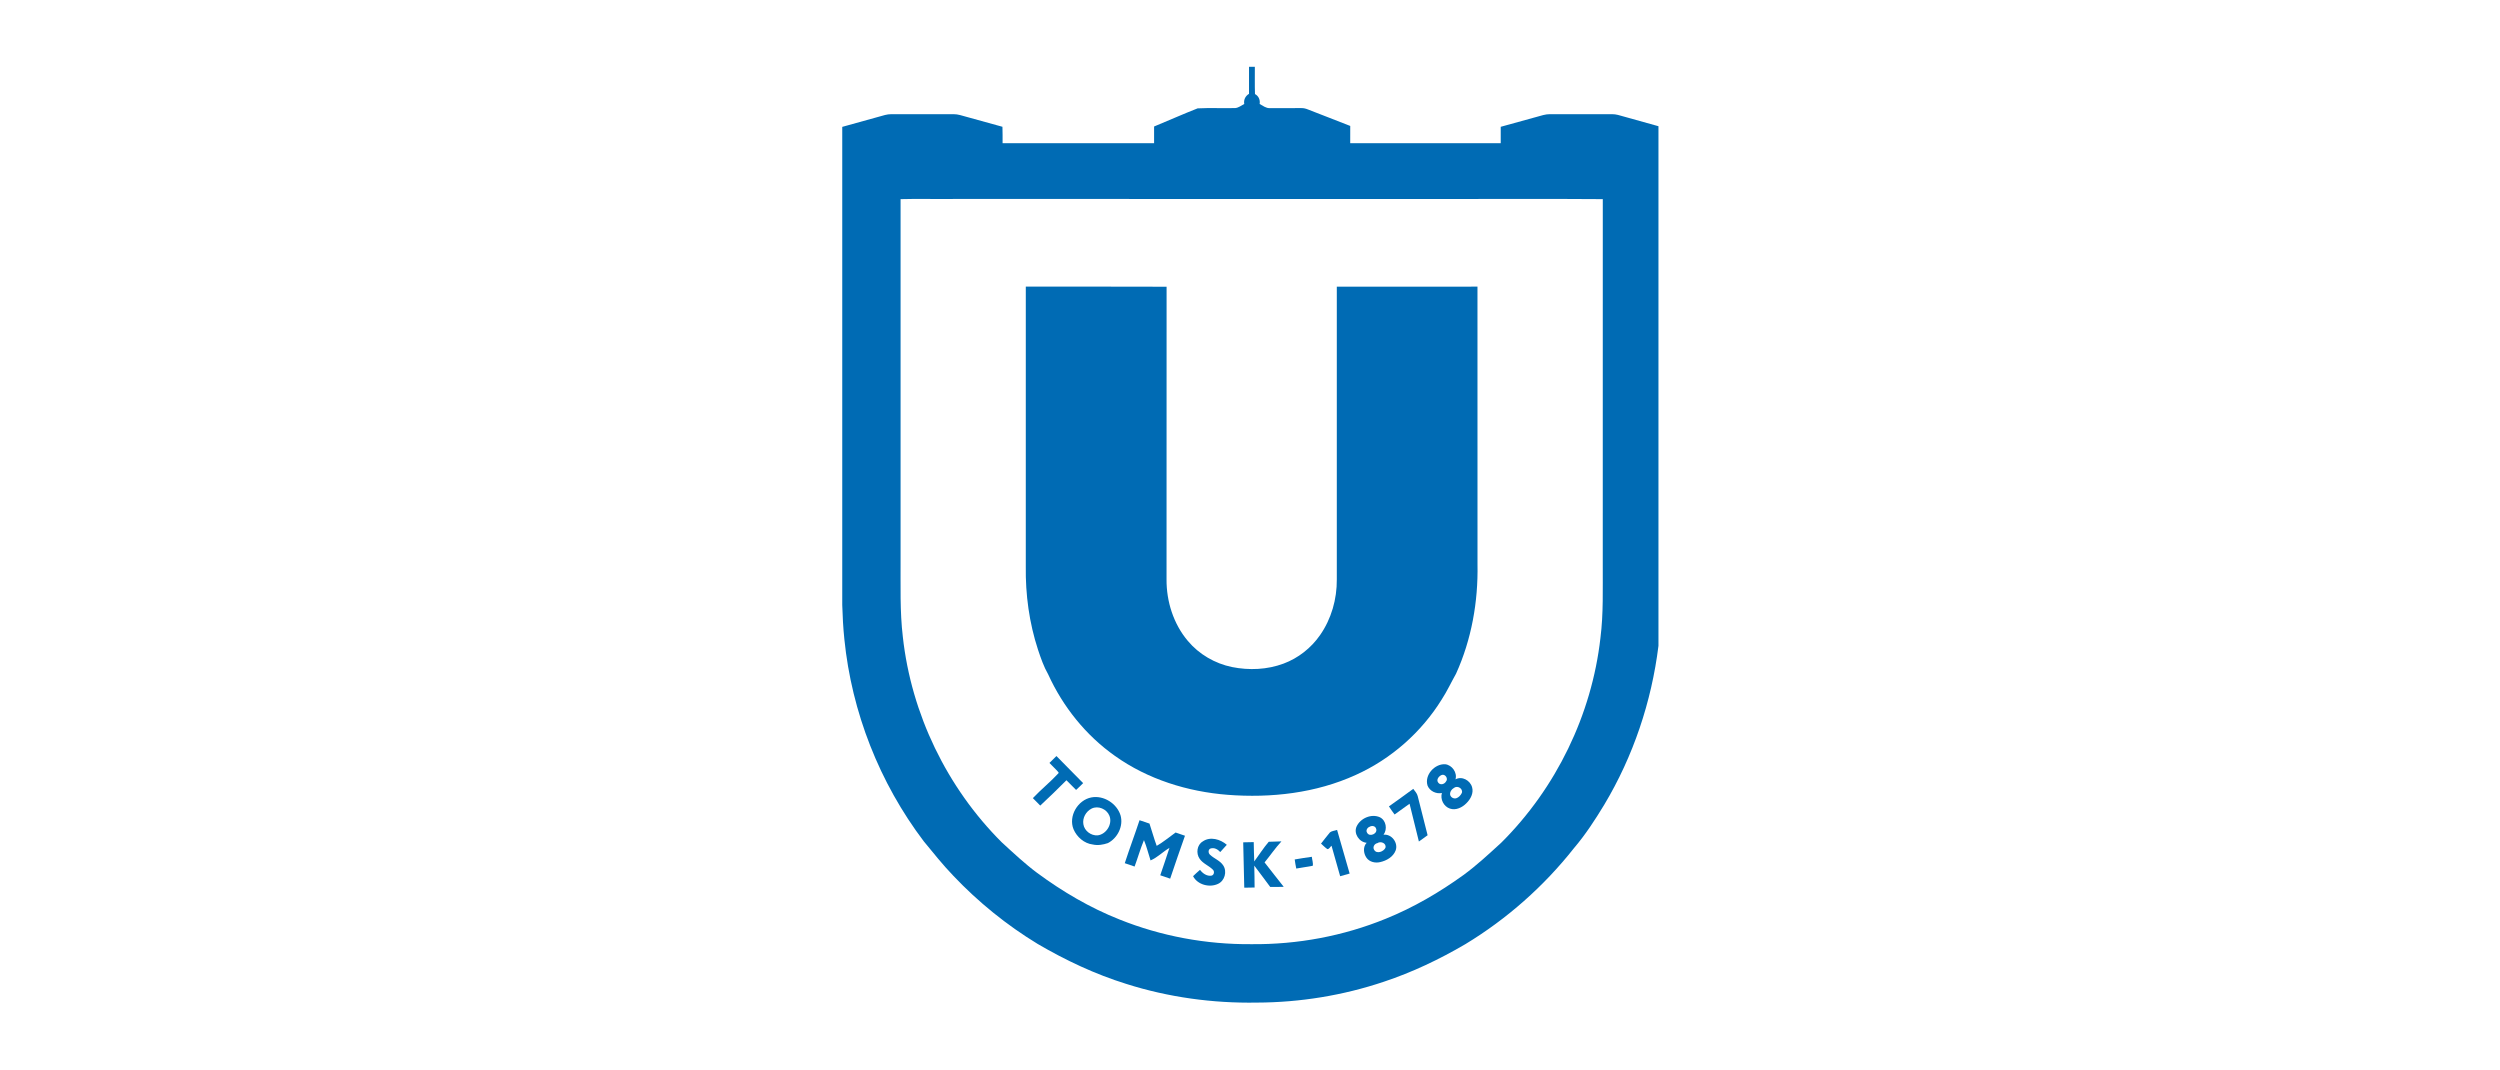 <svg width="187" height="80" viewBox="0 0 187 80" fill="none" xmlns="http://www.w3.org/2000/svg">
<g clip-path="url(#clip0_12989_84262)">
<path d="M93.427 4.999H93.862C93.868 5.678 93.849 6.357 93.873 7.036C94.147 7.182 94.274 7.476 94.221 7.778C94.462 7.906 94.695 8.102 94.984 8.089C95.768 8.089 96.552 8.087 97.337 8.085C97.516 8.08 97.691 8.127 97.855 8.196C98.9 8.612 99.955 9.002 100.998 9.421C100.994 9.852 100.996 10.281 100.996 10.711C104.748 10.712 108.501 10.711 112.254 10.711V9.485C113.317 9.193 114.379 8.902 115.44 8.605C115.765 8.513 116.108 8.547 116.442 8.543C117.819 8.543 119.197 8.545 120.574 8.541C120.881 8.534 121.174 8.637 121.466 8.719C122.328 8.962 123.191 9.198 124.053 9.441V48.308C123.535 52.492 122.166 56.573 119.998 60.192C119.315 61.32 118.592 62.432 117.735 63.438C115.485 66.293 112.718 68.738 109.611 70.622C107.679 71.754 105.645 72.725 103.517 73.432C100.46 74.46 97.236 74.984 94.012 74.994C90.712 75.05 87.399 74.597 84.25 73.598C81.928 72.876 79.715 71.834 77.619 70.607C75.3 69.197 73.171 67.474 71.304 65.502C70.52 64.688 69.816 63.802 69.098 62.93C65.788 58.559 63.705 53.269 63.158 47.811C63.07 46.959 63.024 46.103 63 45.247V9.49C64.067 9.193 65.136 8.901 66.202 8.601C66.505 8.517 66.822 8.545 67.131 8.543C68.372 8.544 69.612 8.543 70.853 8.543C71.172 8.544 71.5 8.516 71.811 8.606C72.867 8.901 73.924 9.197 74.983 9.483C74.999 9.892 74.992 10.301 74.993 10.711C78.771 10.711 82.548 10.714 86.326 10.709C86.328 10.293 86.324 9.877 86.326 9.462C87.413 9.017 88.487 8.532 89.581 8.106C90.519 8.057 91.462 8.109 92.4 8.083C92.65 8.059 92.853 7.889 93.07 7.777C93.013 7.465 93.158 7.178 93.426 7.018C93.43 6.345 93.427 5.672 93.427 4.999ZM67.363 14.896C67.365 23.891 67.363 32.886 67.363 41.88C67.373 43.799 67.305 45.727 67.532 47.637C68.165 53.401 70.828 58.912 74.93 63.003C75.79 63.79 76.64 64.593 77.576 65.291C79.478 66.695 81.535 67.904 83.737 68.776C86.862 70.031 90.236 70.653 93.602 70.624C97.04 70.66 100.485 70.018 103.668 68.716C105.73 67.883 107.664 66.751 109.466 65.453C110.474 64.716 111.387 63.862 112.307 63.02C116.398 58.947 119.062 53.465 119.712 47.723C119.944 45.892 119.878 44.044 119.887 42.204C119.888 33.1 119.884 23.997 119.889 14.895C116.068 14.866 112.245 14.89 108.424 14.884C96.09 14.881 83.755 14.886 71.419 14.882C70.067 14.902 68.714 14.857 67.362 14.896H67.363Z" fill="#006BB4"/>
<path d="M76.73 21.44C80.24 21.444 83.751 21.43 87.261 21.447C87.254 28.742 87.261 36.037 87.257 43.332C87.245 44.986 87.774 46.668 88.849 47.939C89.687 48.942 90.879 49.633 92.156 49.895C93.432 50.152 94.789 50.094 96.014 49.636C97.112 49.228 98.07 48.469 98.739 47.509C99.586 46.298 100.008 44.81 99.993 43.337C99.993 36.038 99.993 28.739 99.993 21.441C103.5 21.439 107.007 21.44 110.515 21.44C110.518 28.361 110.515 35.282 110.517 42.203C110.572 45.002 110.073 47.831 108.914 50.388C108.553 51.029 108.244 51.699 107.843 52.317C106.317 54.78 104.054 56.774 101.414 57.964C98.428 59.327 95.072 59.704 91.823 59.452C88.832 59.217 85.856 58.294 83.398 56.542C81.224 55.009 79.506 52.864 78.405 50.446C78.072 49.865 77.854 49.23 77.643 48.598C76.986 46.591 76.699 44.472 76.729 42.364C76.73 35.389 76.727 28.414 76.73 21.44H76.73Z" fill="#006BB4"/>
<path d="M78.498 57.068C78.672 56.895 78.847 56.724 79.022 56.552C79.688 57.227 80.353 57.903 81.019 58.578C80.847 58.752 80.673 58.923 80.491 59.087C80.249 58.848 80.013 58.602 79.77 58.362C79.127 59.006 78.477 59.641 77.81 60.258C77.625 60.073 77.442 59.886 77.258 59.7C77.872 59.049 78.574 58.49 79.178 57.832L79.181 57.776C78.97 57.525 78.72 57.309 78.498 57.068Z" fill="#006BB4"/>
<path d="M106.782 58.766C106.532 57.98 107.31 57.118 108.103 57.165C108.614 57.224 109.018 57.789 108.871 58.295C109.36 58.03 109.973 58.375 110.112 58.884C110.241 59.326 109.998 59.776 109.689 60.079C109.377 60.4 108.899 60.636 108.451 60.482C107.987 60.323 107.718 59.786 107.853 59.316C107.425 59.404 106.947 59.177 106.782 58.766ZM107.821 57.975C107.621 58.062 107.414 58.325 107.576 58.535C107.723 58.751 108.043 58.667 108.157 58.461C108.361 58.248 108.09 57.851 107.821 57.975ZM108.772 58.925C108.586 59.028 108.429 59.242 108.474 59.464C108.528 59.648 108.733 59.76 108.918 59.713C109.112 59.654 109.259 59.489 109.346 59.311C109.453 58.995 109.029 58.736 108.772 58.925Z" fill="#006BB4"/>
<path d="M103.891 60.319C104.503 59.889 105.106 59.446 105.711 59.006C105.834 59.177 105.993 59.336 106.044 59.547C106.29 60.524 106.538 61.5 106.785 62.476C106.567 62.631 106.351 62.788 106.133 62.945C105.898 62.004 105.667 61.062 105.435 60.12C105.058 60.385 104.691 60.661 104.315 60.924C104.169 60.725 104.023 60.526 103.891 60.319Z" fill="#006BB4"/>
<path d="M81.637 59.647C82.558 59.473 83.543 60.101 83.817 60.989C84.046 61.79 83.595 62.691 82.87 63.064C82.509 63.186 82.117 63.255 81.74 63.169C81.099 63.093 80.548 62.611 80.3 62.027C79.901 61.049 80.616 59.839 81.637 59.647ZM81.653 60.482C81.231 60.691 80.954 61.184 81.037 61.655C81.112 62.152 81.615 62.523 82.109 62.485C82.759 62.401 83.235 61.627 82.982 61.013C82.781 60.517 82.142 60.236 81.653 60.482Z" fill="#006BB4"/>
<path d="M101.474 61.819C101.76 61.201 102.58 60.847 103.212 61.13C103.687 61.36 103.789 62.028 103.488 62.438C104.101 62.365 104.603 63.05 104.394 63.616C104.212 64.094 103.719 64.377 103.242 64.484C102.874 64.576 102.426 64.479 102.207 64.15C101.985 63.828 101.94 63.337 102.226 63.041C101.665 62.994 101.234 62.345 101.474 61.819ZM102.451 61.84C102.273 61.902 102.141 62.123 102.263 62.295C102.446 62.639 103.082 62.35 102.931 61.981C102.87 61.775 102.616 61.738 102.451 61.84ZM103.027 63.067C102.804 63.107 102.655 63.371 102.788 63.572C102.978 63.901 103.488 63.704 103.627 63.425C103.736 63.081 103.282 62.889 103.027 63.067Z" fill="#006BB4"/>
<path d="M85.237 61.352C85.486 61.435 85.733 61.52 85.981 61.604C86.167 62.157 86.317 62.722 86.521 63.27C87.022 62.982 87.466 62.609 87.934 62.272C88.168 62.35 88.403 62.429 88.636 62.513C88.254 63.579 87.893 64.652 87.529 65.724C87.282 65.638 87.035 65.554 86.787 65.471C87.012 64.786 87.261 64.108 87.475 63.42C86.988 63.709 86.581 64.136 86.061 64.36C85.893 63.855 85.776 63.333 85.568 62.841C85.299 63.487 85.111 64.163 84.867 64.818C84.623 64.731 84.378 64.648 84.133 64.566C84.483 63.488 84.883 62.428 85.237 61.352Z" fill="#006BB4"/>
<path d="M99.48 62.263C99.63 62.146 99.838 62.14 100.014 62.078C100.328 63.165 100.647 64.251 100.953 65.342C100.717 65.409 100.481 65.477 100.244 65.542C100.028 64.782 99.813 64.022 99.598 63.261C99.493 63.339 99.426 63.527 99.283 63.511C99.111 63.392 98.968 63.24 98.812 63.103C99.039 62.827 99.245 62.532 99.48 62.263Z" fill="#006BB4"/>
<path d="M89.964 62.942C90.521 62.547 91.286 62.775 91.765 63.191C91.607 63.377 91.443 63.556 91.275 63.733C91.096 63.535 90.833 63.38 90.56 63.465C90.354 63.528 90.365 63.82 90.516 63.94C90.823 64.23 91.262 64.369 91.499 64.736C91.802 65.193 91.607 65.889 91.105 66.115C90.47 66.415 89.572 66.181 89.242 65.538C89.411 65.375 89.583 65.215 89.761 65.063C89.956 65.327 90.27 65.552 90.614 65.5C90.82 65.46 90.867 65.17 90.713 65.043C90.412 64.743 89.977 64.596 89.732 64.235C89.451 63.836 89.527 63.2 89.964 62.942Z" fill="#006BB4"/>
<path d="M93.817 64.437C94.18 63.948 94.504 63.428 94.902 62.965C95.219 62.959 95.535 62.941 95.852 62.935C95.393 63.428 95.017 63.989 94.59 64.508C95.059 65.122 95.548 65.723 96.023 66.334C95.686 66.341 95.349 66.35 95.012 66.343C94.622 65.806 94.215 65.281 93.819 64.749C93.823 65.294 93.851 65.84 93.844 66.386C93.586 66.388 93.328 66.393 93.071 66.4C93.046 65.268 93.016 64.138 92.992 63.006C93.254 63 93.517 62.994 93.779 62.99C93.793 63.472 93.793 63.955 93.817 64.437Z" fill="#006BB4"/>
<path d="M96.844 64.287C97.27 64.216 97.696 64.144 98.125 64.088C98.144 64.308 98.238 64.553 98.193 64.76C97.785 64.847 97.369 64.885 96.961 64.968C96.913 64.742 96.874 64.516 96.844 64.287Z" fill="#006BB4"/>
</g>
<defs>
<clipPath id="clip0_12989_84262">
<rect width="61.053" height="70" fill="white" transform="translate(63 5)"/>
</clipPath>
</defs>
</svg>
